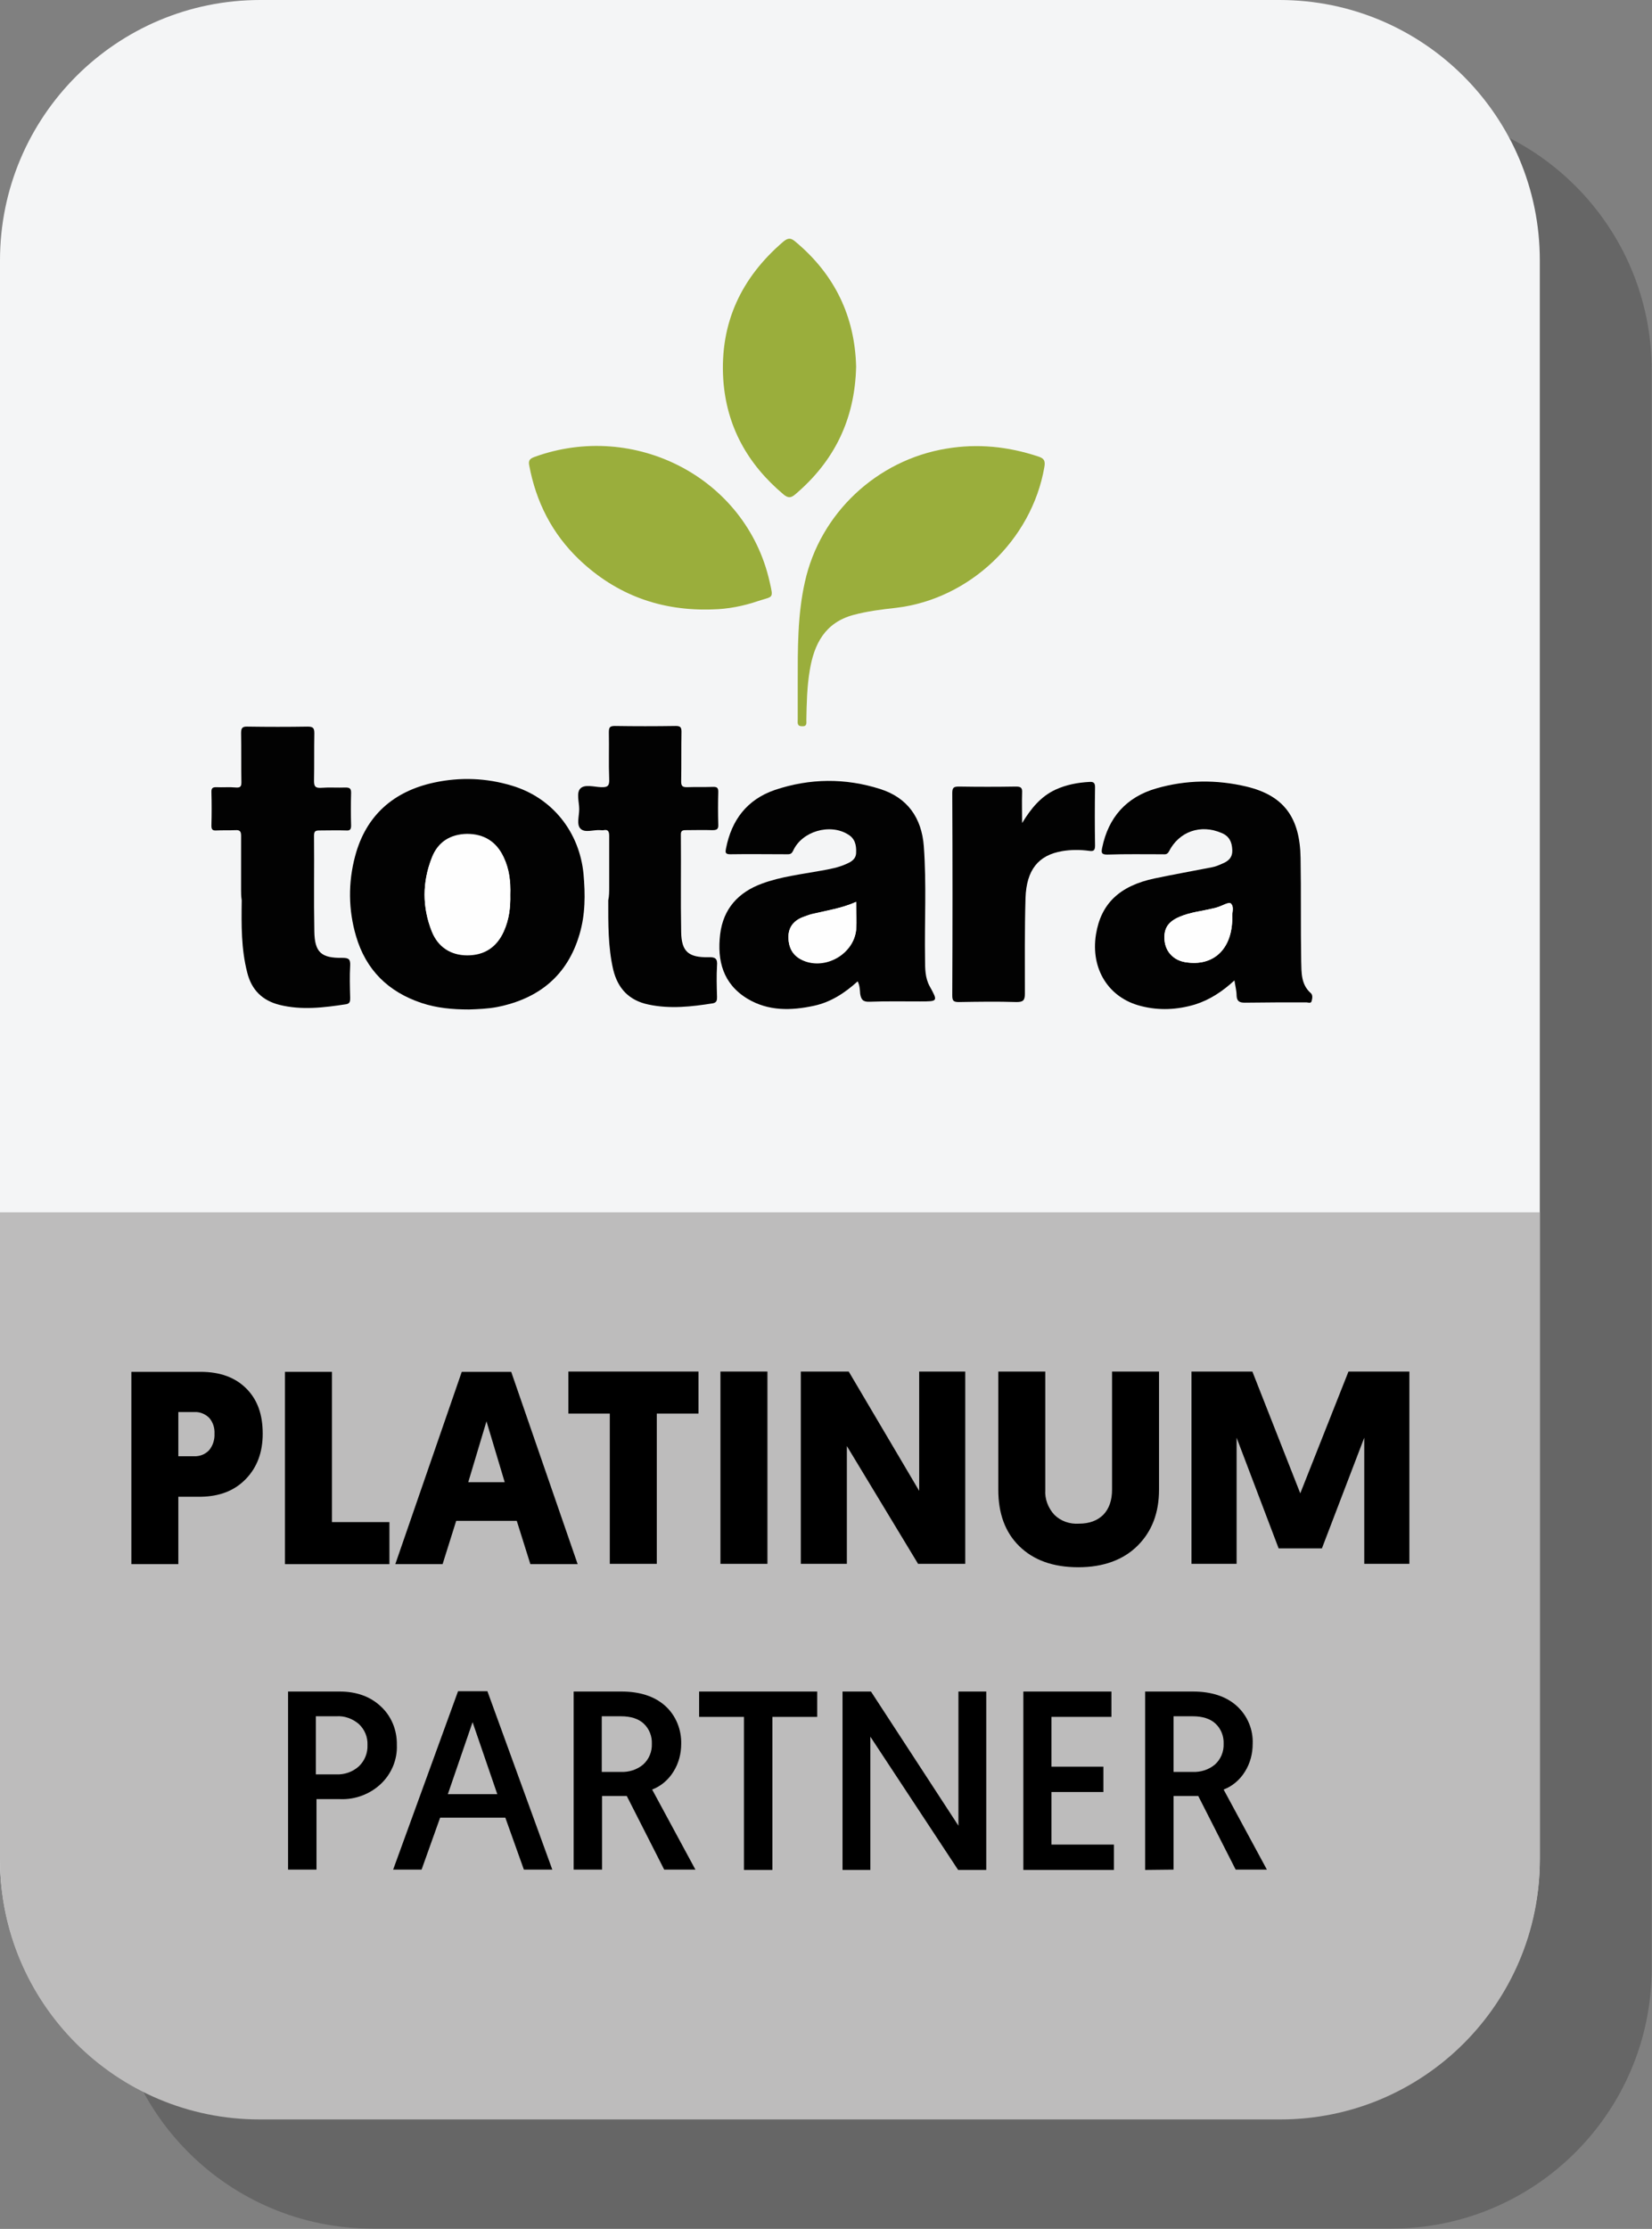 <svg xmlns="http://www.w3.org/2000/svg" xmlns:xlink="http://www.w3.org/1999/xlink" id="Laag_1" x="0px" y="0px" viewBox="0 0 534.5 720.9" style="enable-background:new 0 0 534.5 720.9;" xml:space="preserve"><rect x="0" y="0" width="534.5" height="720.9" fill="#808080" stroke="none"/> <style type="text/css"> .st0{opacity:0.25;fill:#1A1A1A;enable-background:new ;} .st1{fill:#F4F5F6;} .st2{fill:#BDBCBC;} .st3{fill:#FEFEFE;} .st4{fill:#020202;} .st5{fill:#9AAE3C;} </style> <g id="Laag_2_1_"> <g id="Laag_1-2"> <path class="st0" d="M120.5,35.5h329.7c46.5,0,84.2,37.7,84.2,84.2v516.9c0,46.5-37.7,84.2-84.2,84.2H120.5 c-46.5,0-84.2-37.7-84.2-84.2V119.7C36.2,73.2,73.9,35.5,120.5,35.5z"></path> <path class="st1" d="M84.2,0H414c46.5,0,84.2,37.7,84.2,84.2v516.9c0,46.5-37.7,84.2-84.2,84.2H84.2C37.7,685.4,0,647.7,0,601.2 V84.2C0,37.7,37.7,0,84.2,0z"></path> <path class="st2" d="M0,392.1h498.2l0,0v209.4c0,46.4-37.6,84-84,84H84c-46.4,0-84-37.6-84-84V392.1L0,392.1z"></path> <path class="st3" d="M151.8,326.5c2.7,0,6-0.2,9.2-0.8c13.4-2.6,22.6-10.2,26.6-23.5c1.9-6.4,2-12.9,1.3-19.5 c-1.3-13.6-10.1-24.6-23.2-28.6c-8.3-2.5-16.7-2.7-25.1-1c-13.2,2.8-22.1,10.6-25.6,23.8c-2.3,8.6-2.2,17.3,0.3,25.9 c3.2,10.9,10.4,18.1,21.2,21.6C141.2,326,146.2,326.4,151.8,326.5z M277.5,317.4c0.8,1.4,0.8,2.8,0.9,4.1c0.2,1.9,0.9,2.7,3.1,2.6 c5.4-0.2,10.9-0.1,16.3-0.1c5.8,0,5.7,0,3.1-4.9c-1.5-2.8-1.4-5.8-1.5-8.8c-0.2-12.2,0.4-24.4-0.4-36.5 c-0.7-9.2-5.2-15.7-14.1-18.5c-11.3-3.6-22.8-3.5-34.1,0.3c-9,3-14,9.7-15.8,18.9c-0.2,1.1-0.4,1.9,1.3,1.9 c6.2-0.1,12.5-0.1,18.7,0c0.9,0,1.3-0.3,1.7-1.1c2.9-6.4,11.9-9,17.8-5.3c2.2,1.4,2.7,3.4,2.6,5.8c-0.1,2.1-1.6,3-3.1,3.7 c-2.6,1.2-5.4,1.7-8.2,2.2c-6.4,1.2-13,1.9-19.2,4.2c-7.6,2.9-12.5,8.1-13.5,16.4c-1,8.6,0.9,16.1,8.8,20.8 c6.8,4.1,14.2,3.9,21.6,2.3C268.9,324.1,273.3,321.1,277.5,317.4z M399.4,317.1c0.3,1.9,0.6,3.4,0.8,4.8c0.1,1.7,0.9,2.2,2.6,2.2 c6.7-0.1,13.3,0,20-0.1c0.6,0,1.5,0.5,1.7-0.5c0.2-0.8,0.4-1.8-0.3-2.5c-3.2-2.8-3.1-6.6-3.1-10.3c-0.2-11.1,0-22.3-0.2-33.4 c-0.2-13.1-5.4-20.2-17.5-23.1c-9.7-2.3-19.6-2.2-29.2,0.6c-9.7,2.8-15.4,9.4-17.5,19.2c-0.3,1.4-0.3,2.2,1.6,2.2 c6-0.1,11.9,0,17.9-0.1c0.8,0,1.6,0.2,2.1-0.9c3.2-6.5,10.3-8.9,17-6c2.4,1.1,3.3,2.9,3.5,5.5c0.1,2.6-1.3,3.7-3.4,4.5 c-1,0.4-2.1,0.8-3.2,1.1c-6.2,1.2-12.4,2.3-18.5,3.6c-11.4,2.4-17.4,8.2-19,18.1c-1.8,11.2,4.1,20.6,14.6,23.2 c5.8,1.4,11.7,1.2,17.4-0.5C391.5,323.5,395.5,320.8,399.4,317.1z M258.1,221c0,3.9,0,7.8,0,11.7c0,1-0.3,2.1,1.4,2.2 c1.7,0,1.4-1.1,1.4-2.1c0.1-5.4,0.3-10.7,1.1-16c1.4-8.6,4.8-15.5,14.1-17.9c4.5-1.2,9.2-1.7,13.8-2.3c23.8-2.8,44-21.9,48-45.5 c0.4-2.2-0.3-2.8-2.1-3.5c-9.7-3.3-19.5-4.2-29.6-2.5c-22.6,3.7-40.9,20.9-45.8,43.2C258,199,258.1,210,258.1,221z M230.6,197.1 c5.1-0.1,10-1.1,14.7-2.6c4.9-1.6,5-0.6,3.7-6.3c-7.6-33.7-43.6-52.1-76.1-40.3c-1.3,0.5-2,1-1.7,2.6c2.2,11.9,7.4,22.3,16.2,30.6 C199.5,192.5,214,197.7,230.6,197.1z M78,287.8c0,1,0,2.1,0,3.1c0,7.9-0.1,15.7,1.8,23.4c1.4,5.5,4.8,9,10.4,10.4 c7.2,1.8,14.4,0.9,21.6-0.2c1.3-0.2,1.3-1.1,1.3-2.1c0-3.5-0.1-6.9,0-10.4c0.1-2.1-0.5-2.5-2.5-2.5c-6.8,0.1-9-1.8-9.1-8.6 c-0.1-10.3,0-20.6-0.1-30.9c0-1.4,0.5-1.7,1.8-1.7c2.9,0.1,5.7,0,8.6,0c1.2,0,1.7-0.4,1.6-1.6c-0.1-3.5-0.1-7.1,0-10.6 c0-1.4-0.4-1.8-1.8-1.7c-2.7,0.1-5.4-0.1-8,0.1c-1.9,0.1-2.3-0.6-2.2-2.3c0.1-5.1,0-10.2,0.1-15.3c0-1.6-0.3-2.2-2.1-2.2 c-6.5,0.1-13,0.1-19.5,0c-1.9,0-2.1,0.7-2.1,2.2c0.1,5.3,0,10.5,0.1,15.8c0,1.3-0.3,1.8-1.7,1.7c-2.2-0.1-4.3,0-6.5-0.1 c-1.1,0-1.5,0.3-1.5,1.5c0.1,3.6,0.1,7.3,0,10.9c0,1.2,0.3,1.7,1.6,1.6c2.1-0.1,4.2,0.1,6.2-0.1c1.5-0.1,1.9,0.5,1.8,1.9 C78,276.2,78,282,78,287.8z M277,118.6c-0.4-16.1-6.9-29.8-19.6-40.4c-1.4-1.2-2.3-1.4-3.9-0.1c-13.7,11.7-20.6,26.4-19.5,44.5 c1,15.3,7.9,27.6,19.6,37.4c1.5,1.2,2.4,1,3.7-0.1C270,149.2,276.6,135.7,277,118.6z M197.1,287c0,1.4,0,2.8,0,4.1 c0,7.5-0.1,15,1.6,22.4c1.5,6.2,5.2,10,11.4,11.3c7,1.5,13.9,0.7,20.9-0.4c1.3-0.2,1.3-1,1.3-2.1c0-3.4-0.2-6.8,0-10.1 c0.2-2.3-0.6-2.8-2.8-2.7c-6.4,0.2-8.7-1.7-8.8-8.1c-0.2-10.5-0.1-21.1-0.1-31.6c0-1.2,0.4-1.5,1.5-1.4c2.9,0.1,5.7,0,8.6,0 c1.4,0,2-0.2,2-1.8c-0.1-3.5-0.1-7.1,0-10.6c0-1.3-0.4-1.6-1.6-1.6c-2.9,0.1-5.7-0.1-8.6,0.1c-1.5,0.1-1.9-0.4-1.8-1.9 c0.1-5.4,0-10.7,0.1-16.1c0-1.5-0.4-1.9-1.9-1.8c-6.6,0.1-13.1,0.1-19.7,0c-1.7,0-2,0.5-1.9,2.1c0.1,5-0.1,10,0.1,15 c0.1,2.1-0.4,2.9-2.6,2.7c-2.3-0.1-5.3-1-6.7,0.4c-1.4,1.4-0.4,4.4-0.4,6.7c0,2.1-0.9,4.9,0.4,6.3c1.4,1.4,4.3,0.3,6.5,0.5 c0.3,0,0.7,0,1,0c1.5-0.2,1.8,0.5,1.8,1.9C197,276,197.1,281.5,197.1,287z M330.7,266.2c0-3.8-0.1-6.7,0-9.7c0.1-1.6-0.4-2-2-2 c-6.1,0.1-12.3,0.1-18.4,0c-1.6,0-2.2,0.3-2.2,2.1c0.1,21.8,0.1,43.6,0,65.4c0,1.6,0.3,2.2,2.1,2.2c6.2-0.1,12.5-0.1,18.7,0 c2.1,0.1,2.7-0.5,2.7-2.7c-0.1-10.3-0.1-20.6,0.2-30.9c0.3-9.2,4.1-13.9,11.8-15.2c2.9-0.5,5.9-0.5,8.8-0.1c1.4,0.2,2-0.2,1.9-1.7 c-0.1-6.3-0.1-12.6,0-18.9c0-1.4-0.4-1.8-1.8-1.7c-3.8,0.2-7.5,0.9-11,2.5C336.9,257.6,333.7,261.3,330.7,266.2z"></path> <path class="st4" d="M151.8,326.5c-5.6,0-10.6-0.5-15.4-2.1c-10.8-3.6-18-10.7-21.2-21.6c-2.5-8.5-2.6-17.3-0.3-25.9 c3.5-13.2,12.5-21,25.6-23.8c8.4-1.8,16.8-1.5,25.1,1c13.1,3.9,21.9,15,23.2,28.6c0.6,6.6,0.6,13.1-1.3,19.5 c-3.9,13.3-13.1,20.8-26.6,23.5C157.8,326.3,154.5,326.4,151.8,326.5z M165.1,289.4c0.2-4.2-0.3-8.3-2.1-12.1 c-2.3-5-6.3-7.6-11.9-7.6c-5.5,0.1-9.5,2.7-11.4,7.7c-3.1,7.9-3.1,15.9,0,23.7c2,5,6.1,7.7,11.5,7.7c5.5,0,9.5-2.6,11.8-7.7 C164.7,297.5,165.2,293.5,165.1,289.4z"></path> <path class="st4" d="M277.5,317.4c-4.1,3.7-8.6,6.7-14.1,7.9c-7.4,1.6-14.8,1.8-21.6-2.3c-7.9-4.8-9.8-12.3-8.8-20.8 c1-8.3,5.9-13.6,13.5-16.4c6.2-2.3,12.7-3,19.2-4.2c2.8-0.5,5.6-1,8.2-2.2c1.6-0.7,3.1-1.6,3.1-3.7c0.1-2.4-0.4-4.5-2.6-5.8 c-5.9-3.7-15-1-17.8,5.3c-0.4,0.8-0.8,1.1-1.7,1.1c-6.2,0-12.5-0.1-18.7,0c-1.7,0-1.5-0.8-1.3-1.9c1.8-9.2,6.8-15.8,15.8-18.9 c11.3-3.8,22.8-3.9,34.1-0.3c8.8,2.8,13.4,9.3,14.1,18.5c0.9,12.2,0.2,24.4,0.4,36.5c0,3,0,6.1,1.5,8.8c2.7,4.9,2.7,4.9-3.1,4.9 c-5.5,0-10.9-0.1-16.3,0.1c-2.2,0.1-2.8-0.7-3.1-2.6C278.2,320.2,278.2,318.8,277.5,317.4z M277,291.7c-4.7,2.1-9.6,2.8-14.3,3.9 c-1.1,0.3-2.1,0.7-3.2,1.1c-2.9,1.2-4.5,3.4-4.4,6.6c0.1,3.4,1.5,6,4.8,7.3c7.2,3,16.3-2.2,17.1-9.9 C277.3,297.9,277,294.9,277,291.7z"></path> <path class="st4" d="M399.4,317.1c-3.9,3.6-8,6.3-12.8,7.8c-5.7,1.7-11.6,2-17.4,0.5c-10.5-2.6-16.4-12-14.6-23.2 c1.6-9.9,7.6-15.7,19-18.1c6.2-1.3,12.4-2.4,18.5-3.6c1.1-0.2,2.1-0.6,3.2-1.1c2-0.8,3.5-1.9,3.4-4.5c-0.1-2.6-1-4.5-3.5-5.5 c-6.7-2.9-13.7-0.5-17,6c-0.6,1.1-1.3,0.9-2.1,0.9c-6,0-11.9-0.1-17.9,0.1c-1.9,0-1.9-0.7-1.6-2.2c2-9.8,7.8-16.4,17.5-19.2 c9.7-2.8,19.5-2.9,29.2-0.6c12.1,2.9,17.3,10,17.5,23.1c0.2,11.1,0,22.3,0.2,33.4c0.1,3.6-0.1,7.5,3.1,10.3 c0.7,0.6,0.5,1.7,0.3,2.5c-0.2,1-1.2,0.5-1.7,0.5c-6.7,0-13.3,0-20,0.1c-1.7,0-2.5-0.5-2.6-2.2 C400.1,320.5,399.7,319.1,399.4,317.1z M398.7,296.8c-0.2-1.4,0.7-3.5-0.5-4.6c-0.6-0.5-2.8,0.8-4.2,1.2c-0.5,0.2-1,0.3-1.5,0.4 c-3.6,0.9-7.3,1.2-10.8,2.7c-3.8,1.6-5.3,4-4.9,7.8c0.4,3.6,3,6.3,6.7,6.9C392.6,312.7,398.7,307,398.7,296.8z"></path> <path class="st5" d="M258.1,221c0-11-0.1-22,2.3-32.7c4.9-22.3,23.3-39.5,45.8-43.2c10.1-1.7,19.9-0.7,29.6,2.5 c1.9,0.6,2.5,1.3,2.1,3.5c-4.1,23.6-24.2,42.7-48,45.5c-4.6,0.5-9.3,1.1-13.8,2.3c-9.2,2.5-12.7,9.4-14.1,17.9 c-0.9,5.3-1,10.7-1.1,16c0,1,0.3,2.2-1.4,2.1c-1.7,0-1.4-1.2-1.4-2.2C258.1,228.7,258.1,224.9,258.1,221z"></path> <path class="st5" d="M230.6,197.1c-16.6,0.6-31.1-4.6-43.2-16.1c-8.8-8.4-14-18.7-16.2-30.6c-0.3-1.6,0.4-2.1,1.7-2.6 c32.4-11.8,68.5,6.7,76.1,40.3c1.3,5.7,1.2,4.7-3.7,6.3C240.6,196,235.6,197,230.6,197.1z"></path> <path class="st4" d="M78,287.8c0-5.8,0-11.6,0-17.4c0-1.4-0.3-2-1.8-1.9c-2.1,0.1-4.2,0-6.2,0.1c-1.3,0.1-1.6-0.4-1.6-1.6 c0.1-3.6,0.1-7.3,0-10.9c0-1.1,0.3-1.5,1.5-1.5c2.2,0.1,4.3-0.1,6.5,0.1c1.4,0.1,1.7-0.4,1.7-1.7c-0.1-5.3,0-10.5-0.1-15.8 c0-1.5,0.2-2.3,2.1-2.2c6.5,0.1,13,0.1,19.5,0c1.8,0,2.1,0.6,2.1,2.2c-0.1,5.1,0,10.2-0.1,15.3c0,1.7,0.3,2.4,2.2,2.3 c2.7-0.2,5.4,0,8-0.1c1.3,0,1.8,0.3,1.8,1.7c-0.1,3.5-0.1,7.1,0,10.6c0,1.3-0.4,1.7-1.6,1.6c-2.9-0.1-5.7,0-8.6,0 c-1.3,0-1.8,0.2-1.8,1.7c0.1,10.3-0.1,20.6,0.1,30.9c0.1,6.8,2.2,8.7,9.1,8.6c2,0,2.6,0.4,2.5,2.5c-0.2,3.4-0.1,6.9,0,10.4 c0,1,0,1.9-1.3,2.1c-7.2,1.1-14.4,2-21.6,0.2c-5.5-1.4-9-4.8-10.4-10.4c-2-7.7-1.9-15.6-1.8-23.4C78,289.8,78,288.8,78,287.8z"></path> <path class="st5" d="M277,118.6c-0.4,17.1-7.1,30.6-19.7,41.3c-1.3,1.1-2.2,1.3-3.7,0.1c-11.7-9.8-18.6-22.1-19.6-37.4 c-1.1-18.1,5.8-32.8,19.5-44.5c1.6-1.3,2.5-1.1,3.9,0.1C270.1,88.8,276.6,102.4,277,118.6z"></path> <path class="st4" d="M197.1,287c0-5.5,0-11.1,0-16.6c0-1.4-0.3-2.2-1.8-1.9c-0.3,0.1-0.7,0-1,0c-2.2-0.2-5.1,1-6.5-0.5 c-1.3-1.3-0.4-4.1-0.4-6.3c0-2.3-1-5.3,0.4-6.7c1.4-1.4,4.4-0.5,6.7-0.4c2.3,0.1,2.7-0.6,2.6-2.7c-0.2-5,0-10-0.1-15 c0-1.5,0.2-2.1,1.9-2.1c6.6,0.1,13.1,0.1,19.7,0c1.4,0,1.9,0.3,1.9,1.8c-0.1,5.4,0,10.7-0.1,16.1c0,1.4,0.3,1.9,1.8,1.9 c2.8-0.1,5.7,0,8.6-0.1c1.2,0,1.6,0.3,1.6,1.6c-0.1,3.5-0.1,7.1,0,10.6c0.1,1.6-0.6,1.8-2,1.8c-2.9-0.1-5.7,0-8.6,0 c-1.1,0-1.5,0.3-1.5,1.4c0.1,10.5-0.1,21.1,0.1,31.6c0.1,6.3,2.4,8.2,8.8,8.1c2.2-0.1,3,0.4,2.8,2.7c-0.2,3.4-0.1,6.7,0,10.1 c0,1,0,1.8-1.3,2.1c-6.9,1.1-13.9,1.9-20.9,0.4c-6.2-1.3-9.9-5.1-11.4-11.3c-1.7-7.4-1.6-14.9-1.6-22.4 C197.1,289.8,197.1,288.4,197.1,287z"></path> <path class="st4" d="M330.7,266.2c3-4.9,6.1-8.6,10.8-10.8c3.5-1.6,7.2-2.3,11-2.5c1.4-0.1,1.8,0.4,1.8,1.7 c-0.1,6.3-0.1,12.6,0,18.9c0,1.6-0.5,1.9-1.9,1.7c-2.9-0.4-5.9-0.4-8.8,0.1c-7.6,1.3-11.5,6-11.8,15.2 c-0.3,10.3-0.2,20.6-0.2,30.9c0,2.2-0.6,2.7-2.7,2.7c-6.2-0.2-12.5-0.1-18.7,0c-1.8,0-2.1-0.5-2.1-2.2c0.1-21.8,0.1-43.6,0-65.4 c0-1.8,0.5-2.1,2.2-2.1c6.1,0.1,12.3,0.1,18.4,0c1.6,0,2.1,0.4,2,2C330.6,259.5,330.7,262.4,330.7,266.2z"></path> <path class="st3" d="M165.1,289.4c0.1,4.1-0.4,8.1-2.1,11.9c-2.3,5.1-6.3,7.7-11.8,7.7c-5.4,0-9.5-2.7-11.5-7.7 c-3.1-7.8-3.1-15.9,0-23.7c2-5,5.9-7.7,11.4-7.7c5.6-0.1,9.5,2.5,11.9,7.6C164.7,281.1,165.2,285.2,165.1,289.4z"></path> <path class="st3" d="M277,291.7c0,3.3,0.2,6.2,0,9.1c-0.8,7.8-9.9,13-17.1,9.9c-3.2-1.4-4.7-3.9-4.8-7.3c-0.1-3.2,1.5-5.4,4.4-6.6 c1-0.4,2.1-0.9,3.2-1.1C267.4,294.5,272.3,293.8,277,291.7z"></path> <path class="st3" d="M398.7,296.8c0,10.2-6.1,15.9-15.2,14.4c-3.7-0.6-6.3-3.2-6.7-6.9c-0.4-3.9,1-6.2,4.9-7.8 c3.5-1.5,7.2-1.8,10.8-2.7c0.5-0.1,1-0.2,1.5-0.4c1.5-0.5,3.7-1.8,4.2-1.2C399.5,293.3,398.5,295.4,398.7,296.8z"></path> <path d="M85,463.7c0,6-1.8,10.9-5.5,14.7s-8.5,5.6-14.5,5.7h-7.3v21.8H42.5v-62.2h22.4c6.3,0,11.2,1.8,14.8,5.4S85,457.5,85,463.7 z M62.9,456.7h-5.2V471h5c1.9,0.1,3.7-0.6,5-2c1.2-1.5,1.8-3.4,1.7-5.3c0.1-1.9-0.5-3.7-1.7-5.1C66.4,457.3,64.6,456.6,62.9,456.7 L62.9,456.7z"></path> <path d="M126,505.9H92.2v-62.2h15.2v48.6H126V505.9z"></path> <path d="M167.2,491.9h-19.6l-4.4,14h-15.3l21.5-62.2h16l21.5,62.2h-15.3L167.2,491.9z M163.3,479.4l-5.9-19.7l-5.9,19.7H163.3z"></path> <path d="M225.9,457.2h-13.4v48.6h-15.2v-48.6h-13.4v-13.6h42.1V457.2z"></path> <path d="M248.3,443.6v62.2h-15.2v-62.2H248.3z"></path> <path d="M297.1,505.9L274,467.7v38.1h-14.9v-62.2h15.5l22.8,38.6v-38.6h14.9v62.2H297.1z"></path> <path d="M348.9,506.9c-8.2,0-14.5-2.3-19.1-6.8s-6.8-10.6-6.8-18.2v-38.3h15.2v38.3c-0.2,2.9,0.9,5.8,2.9,8c2.1,2.1,5,3.1,8,2.9 c3.4,0,6-1,7.9-2.9c1.9-2,2.8-4.7,2.8-8.1v-38.2h15.2v38.2c0,7.5-2.3,13.5-6.9,18.1S357,506.9,348.9,506.9z"></path> <path d="M427.7,500.8h-14L400.1,465v40.8h-14.6v-62.2h19.7l15.5,39.4l15.6-39.4H456v62.2h-14.6V465L427.7,500.8z"></path> <path d="M93.2,604.8v-57.7h16.7c5.4,0,9.9,1.6,13.3,4.8c3.5,3.2,5.3,7.8,5.2,12.5c0.2,4.8-1.8,9.4-5.2,12.6 c-3.5,3.3-8.3,5.1-13.1,4.9h-7.7v22.8H93.2z M102.3,573.9h6.5c2.7,0.1,5.3-0.8,7.3-2.6c1.9-1.8,2.9-4.3,2.8-6.9 c0.1-2.6-0.9-5-2.8-6.8c-2-1.7-4.6-2.7-7.3-2.5h-6.6V573.9z"></path> <path d="M163.5,587.9h-21.1l-6,16.8h-9.2l21-57.7h9.5l21,57.7h-9.2L163.5,587.9z M160.9,580.3l-8-23.3l-8,23.3H160.9z"></path> <path d="M185.6,604.8v-57.7h15.5c6,0,10.8,1.6,14.2,4.7c3.4,3.1,5.2,7.6,5.1,12.2c0,3.2-0.8,6.3-2.5,9c-1.6,2.6-4,4.7-6.9,5.8 l14,25.9h-10.1l-12.1-23.8h-8v23.8H185.6z M194.7,573.1h6.2c2.6,0.1,5.2-0.7,7.2-2.4c1.9-1.7,2.9-4.2,2.8-6.7 c0.1-2.4-0.8-4.8-2.6-6.5c-1.7-1.6-4.2-2.4-7.4-2.4h-6.2V573.1z"></path> <path d="M240.7,604.8v-49.5h-14.5v-8.2h38.2v8.2h-14.5v49.5H240.7z"></path> <path d="M272.6,604.8v-57.7h9.2l28.3,43.4v-43.4h9v57.7H310l-28.4-43.1v43.1H272.6z"></path> <path d="M331.1,604.8v-57.7h28.5v8.2h-19.4v16.1h16.8v8.2h-16.8v17h20.2v8.2L331.1,604.8z"></path> <path d="M370.5,604.8v-57.7H386c6,0,10.8,1.6,14.2,4.7c3.4,3.1,5.3,7.6,5.1,12.2c0,3.2-0.8,6.3-2.5,9c-1.6,2.6-4,4.7-6.9,5.8 l14,25.9h-10.1l-12.1-23.8h-8v23.8L370.5,604.8z M379.7,573.1h6.2c2.6,0.1,5.2-0.7,7.2-2.4c1.9-1.7,2.9-4.2,2.8-6.7 c0.1-2.4-0.8-4.8-2.6-6.5c-1.7-1.6-4.2-2.4-7.4-2.4h-6.2V573.1z"></path> </g> </g> </svg>